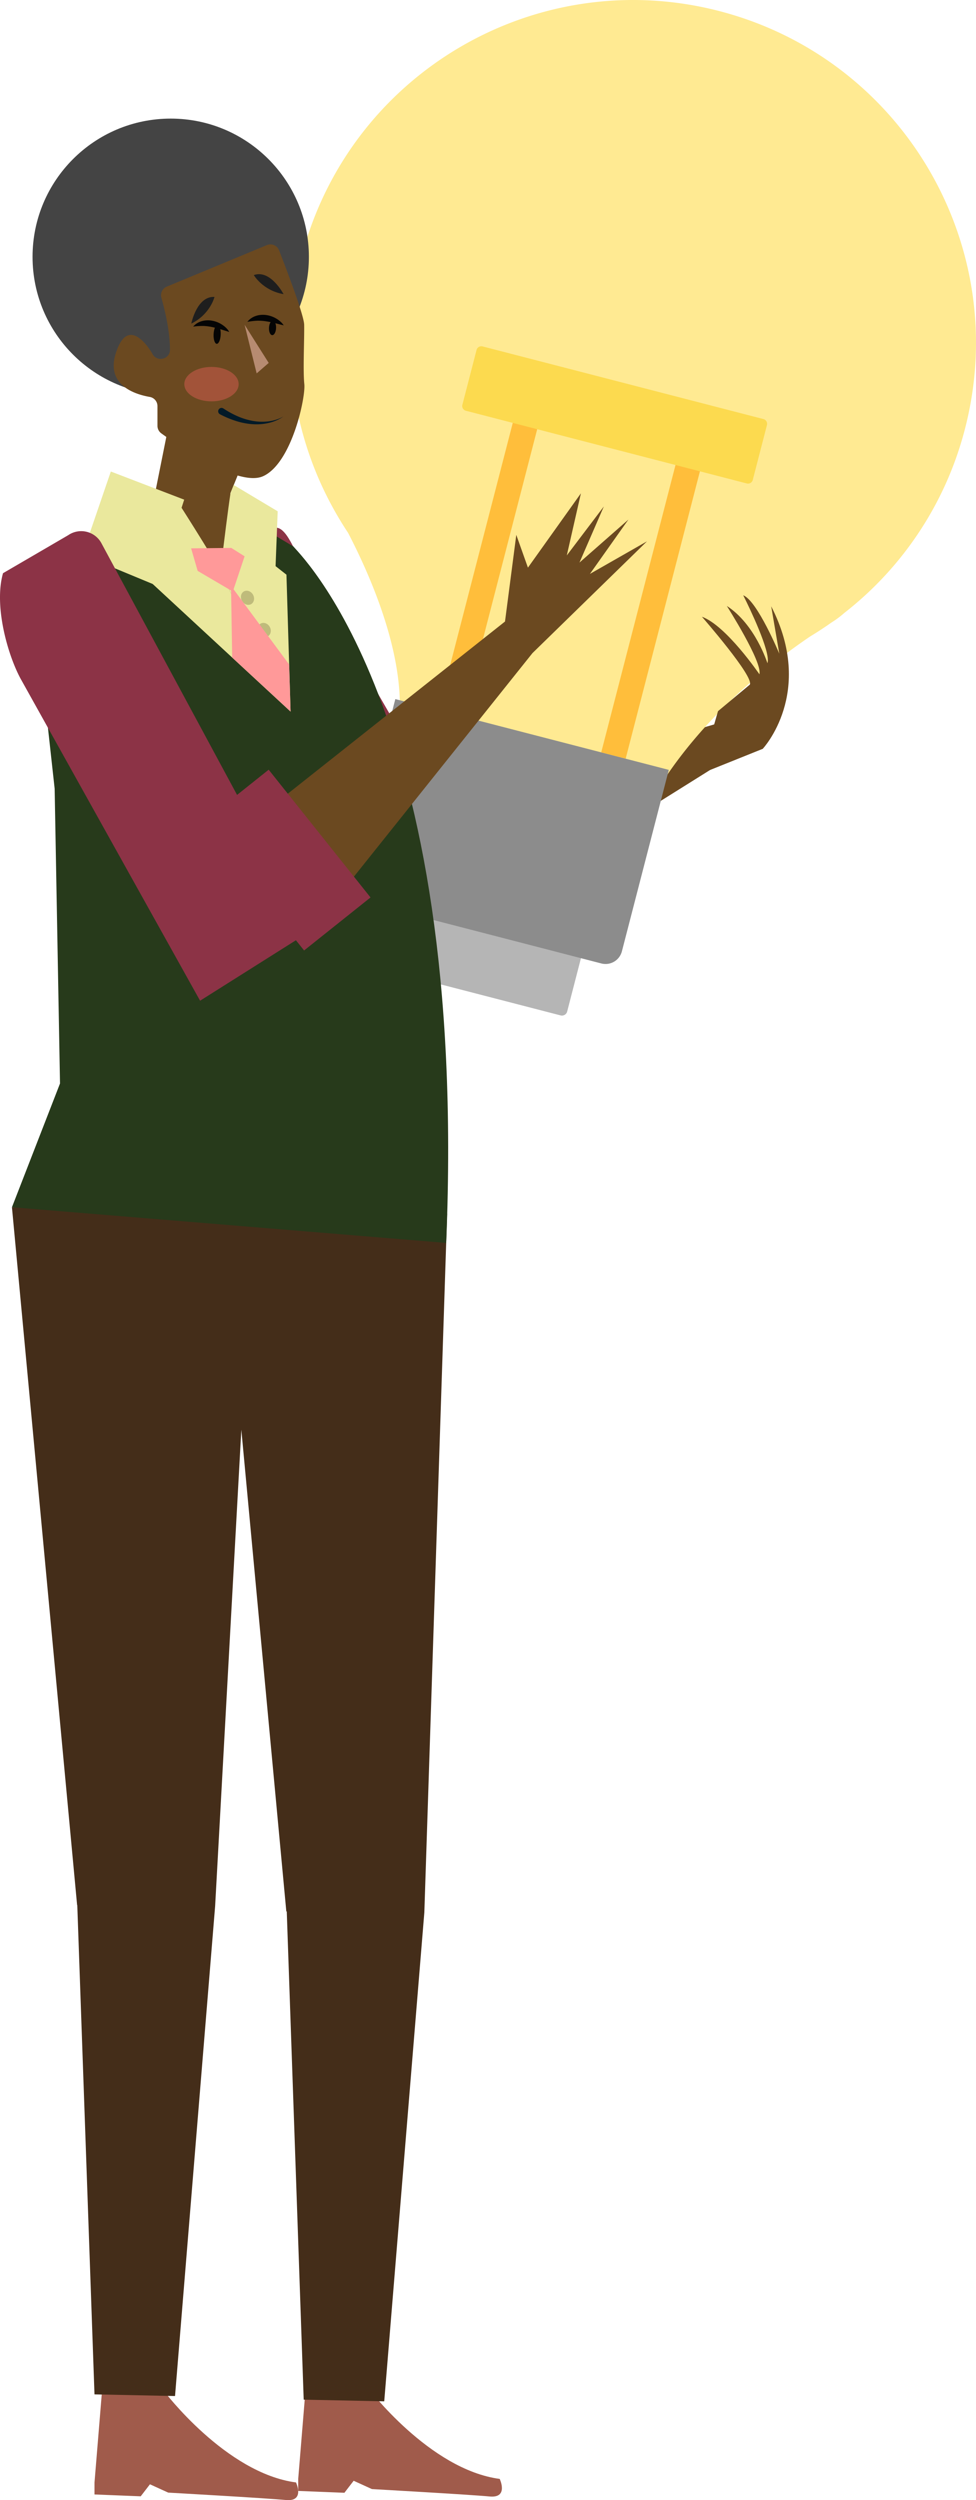 <svg xmlns="http://www.w3.org/2000/svg" viewBox="0 0 1657.34 4243.01"><title>Recurso 32</title><g style="isolation:isolate"><g id="Capa_2" data-name="Capa 2"><g id="Capa_1-2" data-name="Capa 1"><polygon points="1270.6 1266.17 826.17 1544.39 660.88 1457.06 678.14 1385.44 1216.95 1228.19 1270.6 1266.17" fill="#6b4920"/><rect x="781.63" y="1322.2" width="144.31" height="277.35" transform="translate(-434.76 364.17) rotate(-19.29)" fill="#8c3346"/><path d="M681.88,1689,377,1142.34c-21.74-40.26-45.55-123.2-29.78-178.92L458,898.91c19.31-13.27,32.19,13.83,43,34.63L869.28,1570.8Z" fill="#8c3346"/><path d="M1375.56,1080.24c-210.85,143.27-277,293.46-277,293.46s-472.48,64-427.38-110.53c30.36-117.34-34.38-270.77-80.06-358.77a595.86,595.86,0,0,1-40-70.19h0a579.37,579.37,0,0,1-39.09-397.92c80.46-311.11,397.86-498.07,709-417.61s498.07,397.86,417.61,709a579,579,0,0,1-204.6,312.3,168.73,168.73,0,0,1-22.47,16.74C1399.84,1065,1387.87,1072.81,1375.56,1080.24Z" fill="#ffea92"/><path d="M951.93,1723.28l-322-83.29a9.16,9.16,0,0,1-6.58-11.18L649.67,1527a9.16,9.16,0,0,1,11.18-6.58l322,83.29a9.18,9.18,0,0,1,6.58,11.18L963.11,1716.7A9.18,9.18,0,0,1,951.93,1723.28Z" fill="#b5b5b5"/><path d="M786.08,1216.13l-41.48-10.72L884.86,663.08l41.48,10.72Z" fill="#ffbe3b"/><path d="M1062.41,1287.63l-41.48-10.73,140.26-542.33,41.48,10.73Z" fill="#ffbe3b"/><path d="M1268.09,820.48,791.18,697.12a8.36,8.36,0,0,1-6-10.21l24.06-93a8.36,8.36,0,0,1,10.21-6L1296.35,711.2a8.36,8.36,0,0,1,6,10.21l-24.06,93.05A8.34,8.34,0,0,1,1268.09,820.48Z" fill="#fcda4f"/><path d="M1021.16,1635.11l-409-105.77a28.65,28.65,0,0,1-20.54-34.89l79.66-308,464.42,120.12-79.66,308A28.66,28.66,0,0,1,1021.16,1635.11Z" fill="#8c8c8c"/><path d="M1206.22,1306.58l89-35.74s89.5-95.58,14.35-241.89l13.75,80.46s-37.19-89.68-61.26-99.15c0,0,37,72.89,41.4,104.53.63,4.52.58,8.2-.33,10.7,0,0-20.58-66-68.93-97.14,0,0,60.82,95.3,55.36,116,0,0-56.33-82.76-97.62-97.65,0,0,89.2,102,81.28,115.24l-54,45-28.52,99.17,15.52.47" fill="#6b4920"/><path d="M160.48,4213l12.78-155.4H278.2s105.16,139.7,224.46,155.4c0,0,15.69,33-17.27,29.82s-199.76-12.56-199.76-12.56l-31-14.12-15.7,20.4-78.48-3.14Z" fill="#a05b4b"/><path d="M506.39,4207l12.78-155.4H624.11s105.17,139.7,224.46,155.4c0,0,15.69,33-17.27,29.82s-199.75-12.56-199.75-12.56l-31-14.12-15.7,20.4-78.48-3.14Z" fill="#a05b4b"/><circle cx="289.9" cy="435.9" r="234.63" fill="#444"/><polygon points="20.28 2048.8 130.94 3233.17 131.23 3233.18 160.45 4063.54 297.22 4066.34 365.32 3234.88 409.81 2426.38 486.2 3243.96 486.94 3243.96 515.71 4072.5 652.47 4075.34 720.57 3245.66 759.29 2059.59 20.28 2048.8" fill="#442d19"/><path d="M20.28,2048.8l81.62-210-9.1-500.37L50,950l164.35-37.18L433.52,888.7l65.08,39c.2,4,297.11,270.45,259.07,1181.69Z" fill="#273a1b"/><path d="M283.39,736.62l-19.12,95.54-38.46,79.42,158.71,50.73,6.93-125.64,13.77-33.87S306.93,720.15,283.39,736.62Z" fill="#6b4920"/><path d="M453.13,416a15.78,15.78,0,0,1,20.76,8.83c12.87,33,42.37,110.4,42.63,126.36.43,26-2.22,77.51.26,100.73,2.4,22.46-21.2,134.07-69.93,156.22-42.24,19.2-146-53.12-173-72.74a15.69,15.69,0,0,1-6.47-12.74V689.2a15.78,15.78,0,0,0-13.12-15.56c-24.8-4.32-74.61-19.79-57.76-73.71,21.11-67.55,58.31-6.35,61.77-.44.17.3.31.55.46.86h0c7.48,14.85,30.08,9.6,29.93-7-.19-20.91-3.76-49.6-14.63-88a15.81,15.81,0,0,1,9.14-18.88Z" fill="#6b4920"/><polyline points="415.36 551.2 456.3 615.94 435.83 633.7" fill="#ce9f8a" opacity="0.77"/><ellipse cx="359.13" cy="651.93" rx="46.14" ry="29.22" fill="#f66" opacity="0.37"/><polygon points="188.19 800.22 312.77 847.97 265.68 993.74 139.77 941.6 188.19 800.22" fill="#eae89d"/><path d="M259.33,991.13l43.06-138.56s177.88,274.42,191,355.08Z" fill="#eae89d"/><path d="M396.72,823c.08.69-5.27,13.71-5.27,13.71-4.31,27.94-12.27,93.21-12.27,93.21l88.72,32.43,3.66-94.58Z" fill="#eae89d"/><path d="M429.42,930.59l57,44.72,7,232.34S371.58,963.74,363.91,951.14l12.47-20.55Z" fill="#eae89d"/><polyline points="493.43 1207.65 363.91 951.14 491.21 1198.24" fill="#bfbb7b" opacity="0.71" style="mix-blend-mode:multiply"/><ellipse cx="420.28" cy="1014.52" rx="10.72" ry="12.41" transform="translate(-450.95 346.06) rotate(-30)" fill="#bfbb7b"/><ellipse cx="448.7" cy="1069.12" rx="10.72" ry="12.41" transform="translate(-474.45 367.59) rotate(-30)" fill="#bfbb7b"/><polygon points="392.77 929.88 324.52 930.6 335.64 968.86 395.35 1003.94 415.36 944.12 392.77 929.88" fill="#f99"/><polygon points="491.01 1127.81 392.3 994.2 394.28 1115.95 493.43 1207.65 491.01 1127.81" fill="#f99"/><polygon points="1098.63 918.71 1001.73 974.01 1067.1 881.75 983.99 954.74 1025.4 859.51 962.49 942.59 986.45 837.22 896.48 963.34 876.71 907.72 857.54 1054.81 346.44 1459.67 346.18 1533.34 527.16 1580.15 904.19 1108.38 1098.63 918.71" fill="#6b4920"/><path d="M431,466.85s15.17,26.3,50.57,32.37C481.52,499.22,459.27,456.74,431,466.85Z" fill="#1e1e1e"/><path d="M364.24,503.92s-7.17,29.51-39.44,45.28C324.8,549.2,334.22,502.18,364.24,503.92Z" fill="#1e1e1e"/><path d="M481.22,706.68a43.24,43.24,0,0,1-5.79,3.82,63.69,63.69,0,0,1-6.26,3.08,75.54,75.54,0,0,1-13.34,4.32,92.69,92.69,0,0,1-28.17,1.91,121.5,121.5,0,0,1-27.88-5.65,165.27,165.27,0,0,1-26.27-11.11h0a5.73,5.73,0,0,1,5.32-10.15l.51.3a155.52,155.52,0,0,0,23.48,12.94,115,115,0,0,0,25.59,8,88.77,88.77,0,0,0,26.94,1,73.92,73.92,0,0,0,13.34-2.85,63.05,63.05,0,0,0,6.44-2.38A43.21,43.21,0,0,0,481.22,706.68Z" fill="#031a28"/><path d="M389.32,563.35c-5.64-1.63-10.7-3.33-15.74-4.82a146.4,146.4,0,0,0-14.75-3.75c-2.44-.49-4.87-.85-7.31-1.12-1.23-.18-2.45-.19-3.69-.34s-2.48-.14-3.73-.12a113.45,113.45,0,0,0-16.05,1.12,23.08,23.08,0,0,1,3.08-3.17c.55-.48,1.14-.93,1.72-1.4s1.23-.81,1.85-1.22a31.85,31.85,0,0,1,4-2.08,32.9,32.9,0,0,1,4.25-1.49,35.17,35.17,0,0,1,8.95-1.33,39,39,0,0,1,9,.76,45.78,45.78,0,0,1,23.09,12.08A31.23,31.23,0,0,1,389.32,563.35Z" fill="#050505"/><ellipse cx="368.71" cy="567.53" rx="15.95" ry="6.05" transform="translate(-214.22 911.38) rotate(-87.52)" fill="#050505"/><path d="M481.79,552.18c-5.71-1.35-10.85-2.79-16-4a146.49,146.49,0,0,0-14.92-3c-2.46-.36-4.9-.6-7.36-.74-1.23-.12-2.45-.07-3.7-.15s-2.48,0-3.73.06a115.09,115.09,0,0,0-16,1.93,23.54,23.54,0,0,1,2.91-3.32c.53-.51,1.09-1,1.65-1.48s1.19-.87,1.79-1.32a33.6,33.6,0,0,1,3.85-2.28,36.06,36.06,0,0,1,4.17-1.7,34.92,34.92,0,0,1,8.87-1.78,39.32,39.32,0,0,1,9,.3,46,46,0,0,1,16.6,5.81,44.43,44.43,0,0,1,7.06,5.09A30.48,30.48,0,0,1,481.79,552.18Z" fill="#050505"/><ellipse cx="462.74" cy="556.55" rx="12.23" ry="6.05" transform="translate(-113.28 994.81) rotate(-87.52)" fill="#050505"/><path d="M339.77,1698.33,34.89,1151.69C13.15,1111.43-10.66,1028.5,5.11,972.78l110.74-64.52a39,39,0,0,1,56.67,14.18l354.64,657.71Z" fill="#8c3346"/><rect x="414.18" y="1320.93" width="144.31" height="277.35" transform="translate(-804.11 621.92) rotate(-38.58)" fill="#8c3346"/></g></g></g></svg>